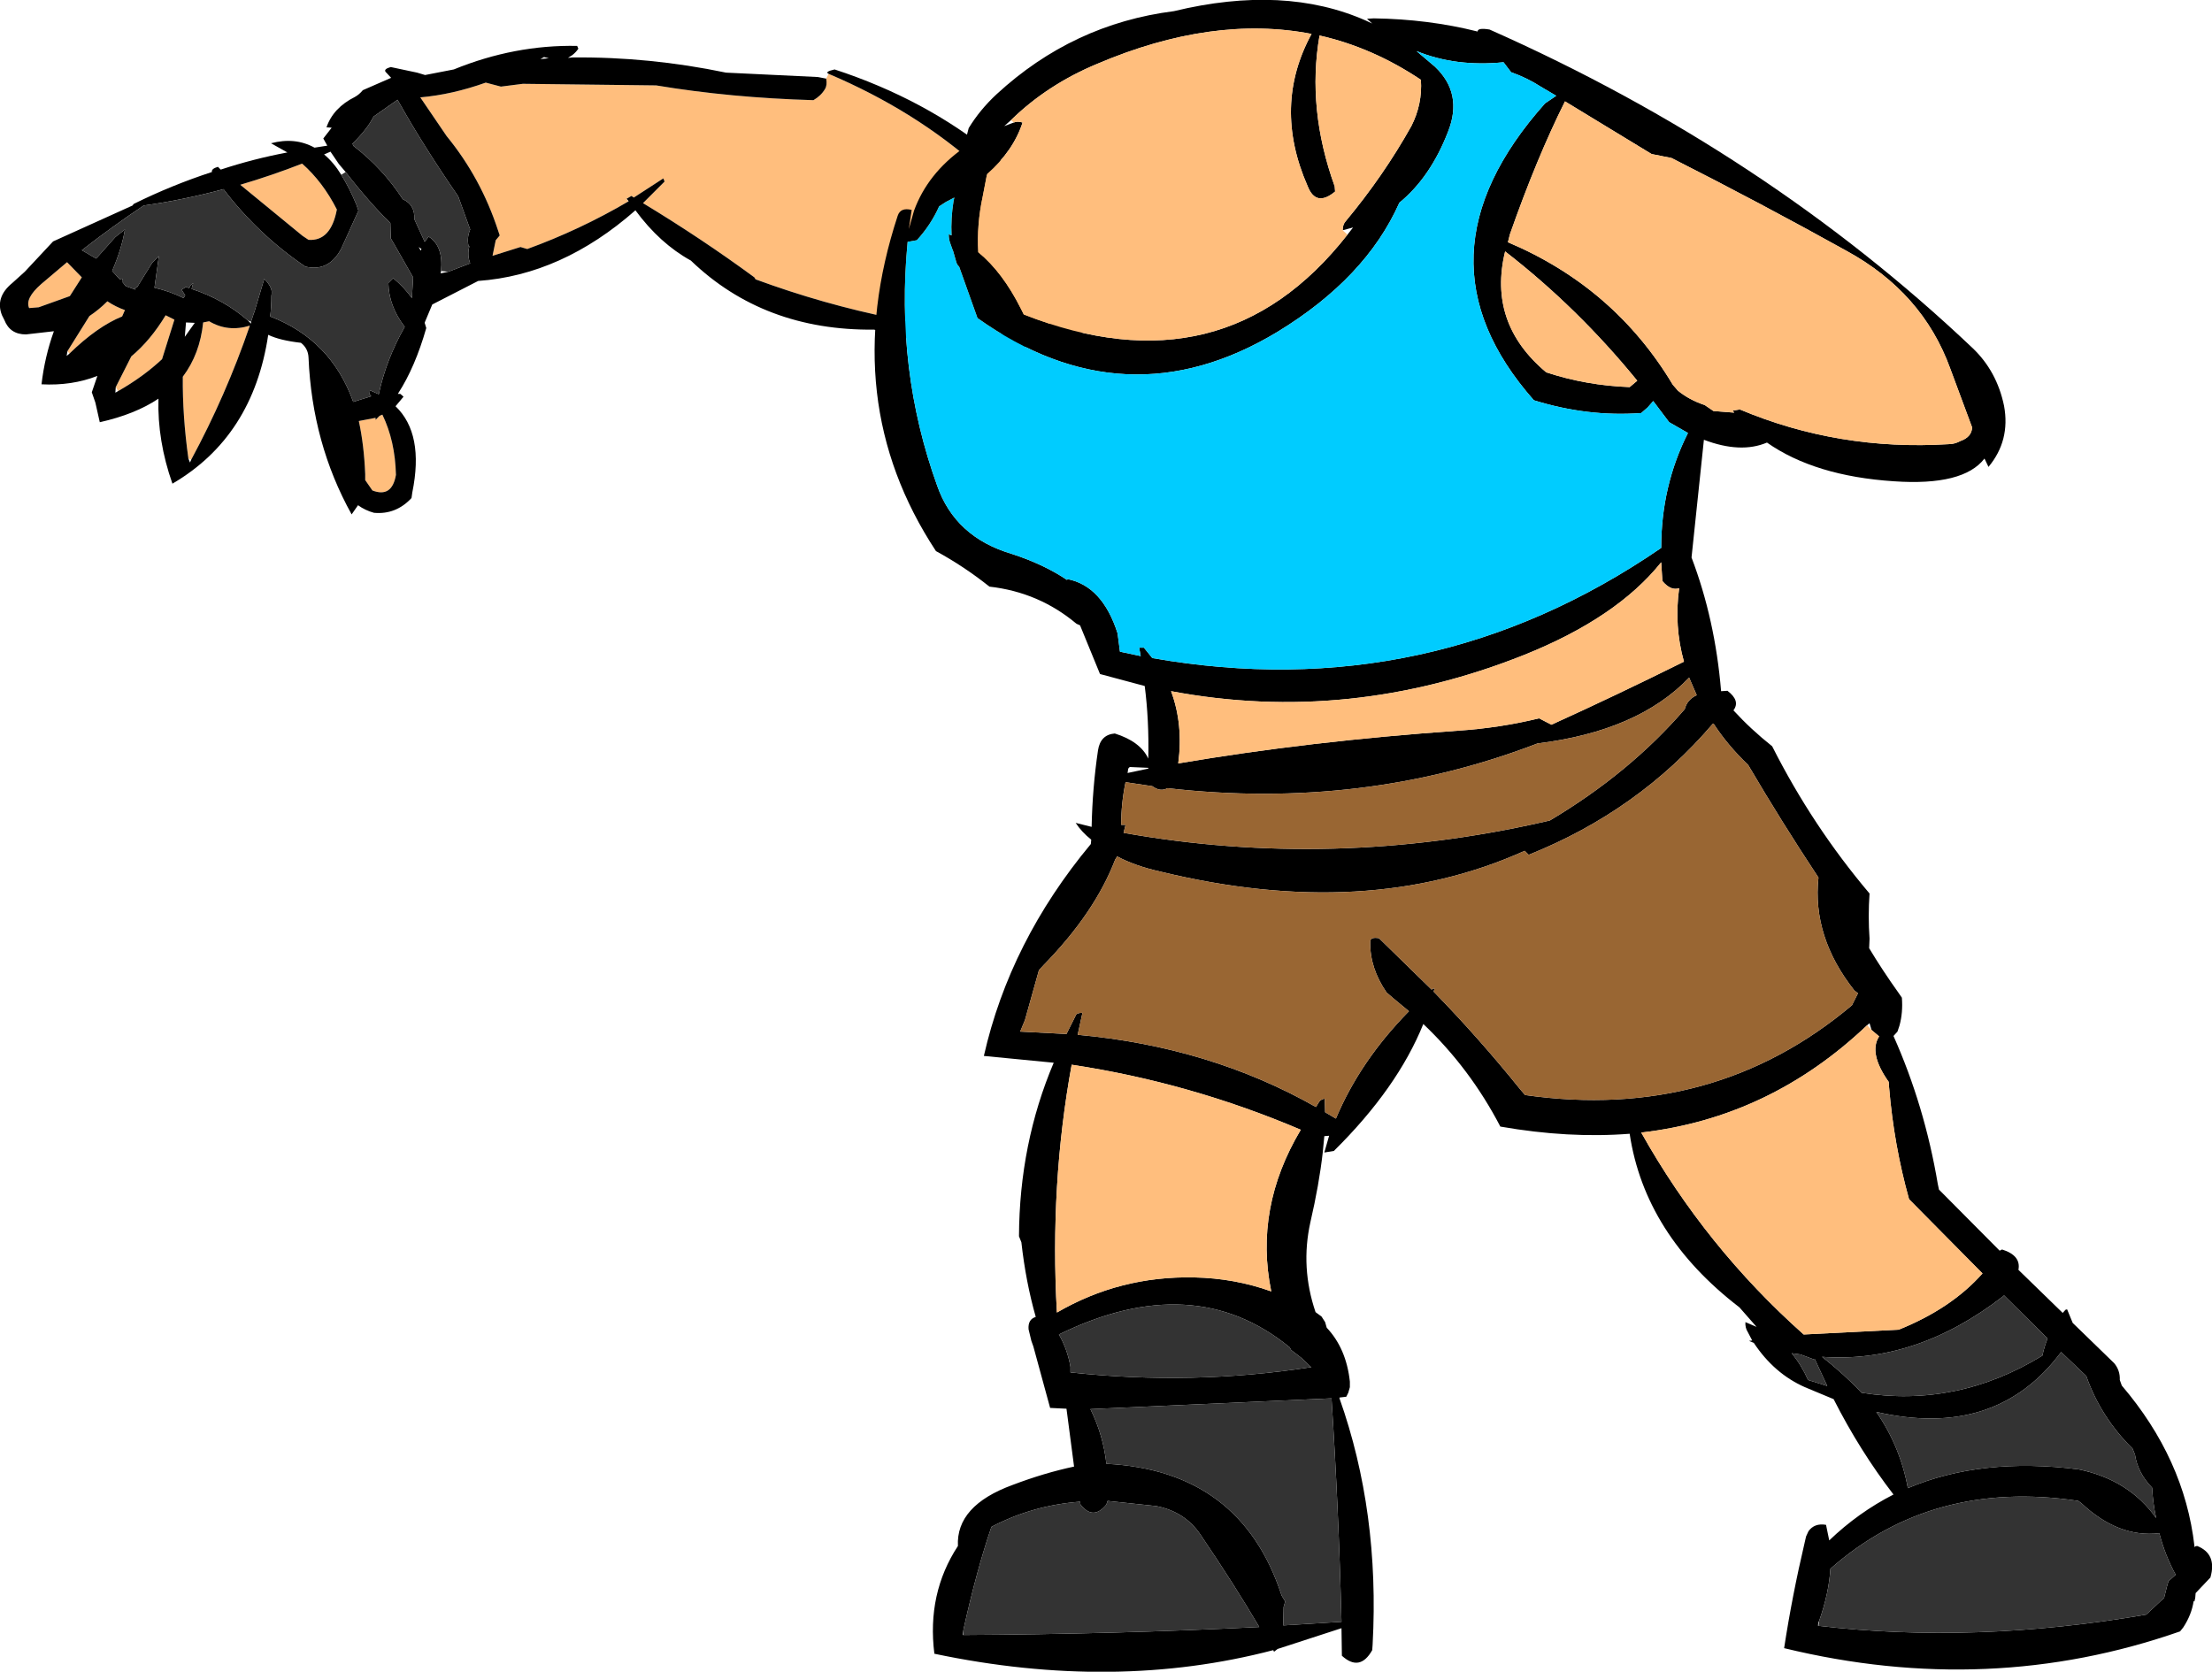 <?xml version="1.0" encoding="UTF-8" standalone="no"?>
<svg xmlns:xlink="http://www.w3.org/1999/xlink" height="209.45px" width="277.1px" xmlns="http://www.w3.org/2000/svg">
  <g transform="matrix(1.0, 0.0, 0.0, 1.0, 107.75, 58.1)">
    <path d="M-3.95 -48.85 Q17.85 -39.6 28.25 -19.95 24.5 -18.7 22.1 -16.05 L22.1 -16.0 Q3.85 -16.85 -13.1 -23.1 L-13.25 -23.35 Q-19.85 -28.2 -27.2 -32.65 L-24.5 -35.35 -24.65 -35.75 -28.35 -33.35 -28.65 -33.55 -29.25 -33.2 -29.05 -32.85 Q-35.1 -29.3 -41.7 -26.9 L-42.55 -27.15 -46.05 -26.05 -45.65 -28.0 -45.15 -28.6 -45.35 -29.2 Q-47.5 -35.8 -51.8 -41.05 L-55.1 -45.9 Q-51.1 -46.25 -46.9 -47.75 L-45.0 -47.25 -42.25 -47.6 -25.55 -47.4 Q-16.25 -45.85 -5.85 -45.55 -4.9 -46.1 -4.4 -46.95 -4.1 -47.45 -4.25 -48.25 L-3.95 -48.85 M-102.9 -19.6 L-104.1 -19.5 Q-104.65 -20.7 -102.6 -22.5 L-99.35 -25.25 -97.5 -23.35 -99.0 -21.0 -102.9 -19.6 M-84.15 -0.65 Q-84.9 -6.0 -84.85 -10.9 -82.7 -13.75 -82.3 -17.7 L-81.55 -17.85 Q-79.2 -16.45 -76.45 -17.3 -79.45 -8.55 -83.8 -0.5 L-84.15 -0.65 M-93.25 -9.6 L-91.3 -13.45 Q-88.9 -15.45 -87.0 -18.6 L-85.9 -18.05 -87.45 -13.1 Q-89.8 -10.9 -92.95 -9.1 L-93.25 -9.6 M-99.3 -14.1 L-96.55 -18.5 Q-95.35 -19.3 -94.3 -20.35 -93.25 -19.65 -92.1 -19.25 L-92.45 -18.45 Q-95.55 -17.2 -99.05 -13.8 L-99.3 -14.1 M-65.55 -31.85 Q-66.3 -27.85 -69.1 -28.05 L-69.85 -28.55 -77.65 -34.95 Q-73.75 -36.1 -69.9 -37.6 -67.3 -35.3 -65.55 -31.85 M-60.7 -5.75 L-60.7 -5.5 -60.2 -6.0 -59.85 -6.15 Q-58.25 -2.85 -58.15 1.4 -58.65 4.3 -61.1 3.35 L-62.0 2.05 -62.0 1.3 Q-62.15 -2.35 -62.8 -5.35 L-60.7 -5.75" fill="#ffbe7d" fill-rule="evenodd" stroke="none"/>
    <path d="M-3.95 -48.85 Q-4.5 -49.1 -3.2 -49.4 19.45 -42.0 31.05 -21.55 L31.45 -20.9 Q31.2 -19.0 29.75 -17.35 27.7 -16.15 25.95 -15.8 L27.25 -15.8 27.4 -15.4 Q14.7 -13.15 1.75 -16.8 -12.05 -16.65 -21.2 -25.45 -25.1 -27.6 -28.15 -31.75 -37.35 -23.65 -47.85 -22.9 L-53.6 -19.95 -54.5 -17.8 -54.55 -17.65 -54.35 -17.0 Q-55.75 -12.1 -57.85 -8.85 L-57.9 -8.75 -57.6 -8.75 -57.2 -8.4 -58.2 -7.2 Q-54.6 -3.75 -56.1 3.6 L-56.2 4.3 Q-58.15 6.4 -60.9 6.15 -62.0 5.85 -62.9 5.2 L-63.7 6.35 Q-68.65 -2.55 -69.1 -13.3 -69.15 -14.45 -70.05 -15.15 -72.7 -15.45 -74.15 -16.15 -76.05 -3.4 -86.15 2.5 -88.05 -2.9 -87.9 -8.15 -90.8 -6.2 -95.25 -5.2 L-95.8 -7.65 -96.25 -8.95 -95.55 -11.0 Q-98.75 -9.75 -102.55 -9.95 -102.15 -13.4 -101.0 -16.6 L-104.5 -16.2 Q-106.5 -16.2 -107.2 -18.0 L-107.5 -18.6 Q-108.4 -20.85 -106.2 -22.65 L-104.65 -24.05 -101.1 -27.85 -91.15 -32.35 -91.0 -32.55 Q-86.25 -34.9 -81.2 -36.55 -81.3 -36.95 -80.45 -37.2 L-80.1 -36.85 Q-76.0 -38.2 -71.75 -39.0 L-73.8 -40.15 Q-70.8 -40.95 -68.35 -39.6 L-66.75 -39.85 -67.25 -40.75 -66.2 -42.1 -66.85 -42.15 Q-66.0 -44.6 -63.3 -45.95 -62.75 -46.25 -62.3 -46.8 L-58.75 -48.35 -59.45 -49.1 Q-59.7 -49.45 -58.8 -49.7 L-55.5 -49.0 -54.5 -48.7 -50.9 -49.4 Q-43.3 -52.5 -35.45 -52.35 L-35.3 -52.0 Q-35.6 -51.55 -36.05 -51.2 L-36.6 -50.85 -36.05 -50.9 Q-26.4 -51.0 -16.8 -49.0 L-5.3 -48.45 -4.25 -48.25 Q-4.1 -47.45 -4.4 -46.95 -4.9 -46.1 -5.85 -45.55 -16.25 -45.85 -25.55 -47.4 L-42.25 -47.6 -45.0 -47.25 -46.9 -47.75 Q-51.1 -46.25 -55.1 -45.9 L-51.8 -41.05 Q-47.5 -35.8 -45.35 -29.2 L-45.15 -28.6 -45.65 -28.0 -46.05 -26.05 -42.55 -27.15 -41.7 -26.9 Q-35.1 -29.3 -29.05 -32.85 L-29.0 -32.9 -29.25 -33.2 -28.65 -33.55 -28.35 -33.35 -24.65 -35.75 -24.5 -35.35 -27.2 -32.65 Q-19.85 -28.2 -13.25 -23.35 L-13.1 -23.1 Q3.85 -16.85 22.1 -16.0 L22.5 -15.95 22.1 -16.05 Q24.5 -18.7 28.25 -19.95 17.85 -39.6 -3.95 -48.85 M-65.0 -36.2 Q-64.0 -34.6 -63.1 -32.45 L-62.85 -31.7 -65.0 -26.95 Q-66.55 -24.0 -69.5 -24.7 -75.4 -28.7 -79.75 -34.4 -84.75 -33.05 -89.75 -32.35 -93.65 -29.75 -97.5 -26.75 L-95.7 -25.7 -93.3 -28.4 -92.1 -29.35 Q-92.5 -26.95 -93.7 -24.15 L-92.7 -23.05 -92.45 -23.2 -92.35 -22.85 -92.4 -22.75 -92.0 -22.25 -90.75 -21.8 -90.9 -21.95 -90.55 -22.15 -88.7 -25.15 -87.85 -26.0 -88.4 -22.05 Q-86.45 -21.6 -84.75 -20.75 L-84.55 -21.1 -85.0 -21.8 -84.45 -22.15 -84.05 -22.0 -83.9 -22.3 -83.55 -22.65 -83.75 -21.9 Q-79.75 -20.6 -76.7 -17.95 L-76.3 -17.55 -76.3 -17.8 -76.0 -18.7 -76.0 -18.8 -75.9 -18.95 -74.65 -23.15 Q-74.05 -22.6 -73.8 -21.95 -73.65 -21.6 -73.75 -21.05 -73.75 -19.75 -73.9 -18.45 -66.3 -15.55 -63.5 -7.75 L-61.25 -8.45 -61.45 -8.7 -61.4 -9.2 -60.3 -8.7 Q-59.4 -13.0 -57.05 -17.15 -59.05 -19.75 -59.1 -22.65 L-58.5 -23.25 Q-57.15 -22.15 -56.15 -20.75 L-56.0 -23.35 -58.05 -26.95 -58.8 -28.25 -58.85 -30.15 Q-61.55 -32.8 -64.45 -36.55 L-65.3 -37.55 -66.35 -39.1 -67.15 -38.75 Q-65.95 -37.75 -65.0 -36.2 M-102.9 -19.6 L-99.0 -21.0 -97.5 -23.35 -99.35 -25.25 -102.6 -22.5 Q-104.65 -20.7 -104.1 -19.5 L-102.9 -19.6 M-83.8 -0.5 Q-79.45 -8.55 -76.45 -17.3 -79.2 -16.45 -81.55 -17.85 L-82.3 -17.7 Q-82.7 -13.75 -84.85 -10.9 -84.9 -6.0 -84.15 -0.65 L-83.95 -0.15 -83.8 -0.5 M-84.45 -17.7 L-84.6 -15.9 -83.35 -17.65 -84.45 -17.7 M-92.95 -9.1 Q-89.8 -10.9 -87.45 -13.1 L-85.9 -18.05 -87.0 -18.6 Q-88.9 -15.45 -91.3 -13.45 L-93.25 -9.6 -93.3 -8.9 -92.95 -9.1 M-99.05 -13.8 Q-95.55 -17.2 -92.45 -18.45 L-92.1 -19.25 Q-93.25 -19.65 -94.3 -20.35 -95.35 -19.3 -96.55 -18.5 L-99.3 -14.1 -99.4 -13.5 -99.05 -13.8 M-39.6 -50.95 L-40.05 -50.7 -39.0 -50.8 -39.6 -50.95 M-51.6 -24.05 L-48.85 -25.1 Q-49.25 -26.15 -48.95 -27.25 L-49.05 -27.25 Q-49.3 -28.3 -48.85 -29.35 L-50.35 -33.5 Q-54.7 -39.8 -57.95 -45.6 L-60.95 -43.5 Q-61.75 -41.9 -63.6 -40.1 L-63.45 -39.8 Q-59.8 -37.0 -57.3 -33.15 -55.75 -32.45 -55.85 -30.65 L-54.55 -27.8 -54.05 -28.45 Q-52.2 -27.3 -52.5 -24.15 L-52.55 -23.85 -51.6 -24.05 M-54.95 -26.9 L-55.3 -27.15 -55.05 -26.7 -54.95 -26.9 M-65.55 -31.85 Q-67.3 -35.3 -69.9 -37.6 -73.75 -36.1 -77.65 -34.95 L-69.85 -28.55 -69.1 -28.05 Q-66.3 -27.85 -65.55 -31.85 M-60.7 -5.75 L-62.8 -5.35 Q-62.15 -2.35 -62.0 1.3 L-62.0 2.05 -61.1 3.35 Q-58.65 4.3 -58.15 1.4 -58.25 -2.85 -59.85 -6.15 L-60.2 -6.0 -60.7 -5.5 -60.7 -5.75" fill="#000000" fill-rule="evenodd" stroke="none"/>
    <path d="M-76.7 -17.95 Q-79.75 -20.6 -83.75 -21.9 L-83.55 -22.65 -83.9 -22.3 -84.05 -22.0 -84.45 -22.15 -85.0 -21.8 -84.55 -21.1 -84.75 -20.75 Q-86.45 -21.6 -88.4 -22.05 L-87.85 -26.0 -88.7 -25.15 -90.55 -22.15 -90.9 -21.95 -90.75 -21.8 -92.0 -22.25 -92.4 -22.75 -92.35 -22.85 -92.45 -23.2 -92.7 -23.05 -93.7 -24.15 Q-92.5 -26.95 -92.1 -29.35 L-93.3 -28.4 -95.7 -25.7 -97.5 -26.75 Q-93.65 -29.75 -89.75 -32.35 -84.75 -33.05 -79.75 -34.4 -75.4 -28.7 -69.5 -24.7 -66.55 -24.0 -65.0 -26.95 L-62.85 -31.7 -63.1 -32.45 Q-64.0 -34.6 -65.0 -36.2 L-64.45 -36.55 Q-61.55 -32.8 -58.85 -30.15 L-58.8 -28.25 -58.05 -26.95 -56.0 -23.35 -56.15 -20.75 Q-57.15 -22.15 -58.5 -23.25 L-59.1 -22.65 Q-59.05 -19.75 -57.05 -17.15 -59.4 -13.0 -60.3 -8.7 L-61.4 -9.2 -61.45 -8.7 -61.25 -8.45 -63.5 -7.75 Q-66.3 -15.55 -73.9 -18.45 -73.75 -19.75 -73.75 -21.05 -73.65 -21.6 -73.8 -21.95 -74.05 -22.6 -74.65 -23.15 L-75.9 -18.95 -76.0 -18.8 -76.0 -18.7 -76.3 -17.8 -76.7 -17.95 M-52.5 -24.15 Q-52.2 -27.3 -54.05 -28.45 L-54.55 -27.8 -55.85 -30.65 Q-55.75 -32.45 -57.3 -33.15 -59.8 -37.0 -63.45 -39.8 L-63.6 -40.1 Q-61.75 -41.9 -60.95 -43.5 L-57.95 -45.6 Q-54.7 -39.8 -50.35 -33.5 L-48.85 -29.35 Q-49.3 -28.3 -49.05 -27.25 L-48.95 -27.25 Q-49.25 -26.15 -48.85 -25.1 L-51.6 -24.05 -52.5 -24.15" fill="#333333" fill-rule="evenodd" stroke="none"/>
    <path d="M63.5 -55.75 L64.35 -55.8 Q71.2 -55.7 77.35 -54.15 77.35 -54.65 78.85 -54.4 113.45 -39.05 139.35 -14.5 142.4 -11.6 143.3 -7.25 144.1 -2.9 141.35 0.4 L140.85 -0.65 Q138.2 2.8 129.5 2.2 119.6 1.55 113.6 -2.65 110.3 -1.25 105.7 -3.0 L104.15 11.75 Q107.1 19.5 107.85 28.45 L107.85 28.5 108.65 28.45 Q110.3 29.7 109.4 30.9 111.6 33.3 114.25 35.4 119.3 45.4 126.45 53.85 126.25 56.7 126.45 59.5 L126.4 60.7 Q128.05 63.45 130.05 66.25 L130.5 66.9 Q130.65 68.75 130.2 70.4 L129.95 71.15 129.45 71.7 Q133.35 80.45 135.0 90.25 L135.15 90.95 142.75 98.6 143.05 98.45 Q145.45 99.2 145.1 101.0 L150.65 106.4 151.0 106.0 151.2 105.95 151.9 107.65 157.1 112.7 Q157.85 113.6 157.8 114.8 L158.05 115.5 Q165.9 124.7 167.15 135.6 L167.15 135.75 167.2 135.7 Q167.3 135.6 167.5 135.6 170.0 136.6 169.15 139.55 L167.3 141.5 167.25 142.1 167.15 142.55 167.05 142.5 Q166.8 144.2 165.75 145.8 L165.35 146.3 Q141.45 154.65 115.75 148.4 116.75 141.85 118.35 135.05 L118.5 134.4 118.8 133.75 Q119.55 132.7 121.0 132.95 L121.4 134.9 Q125.05 131.4 129.45 129.15 125.25 123.7 121.95 117.2 L118.35 115.7 Q114.5 114.0 111.95 110.15 L111.35 109.9 111.75 109.85 111.2 108.8 Q110.85 108.25 110.9 107.55 L112.3 108.15 110.15 105.7 Q98.3 96.6 96.4 83.95 88.75 84.55 80.2 83.05 76.4 75.75 70.55 70.2 67.3 78.25 59.35 86.1 L58.15 86.3 58.75 84.2 58.15 84.25 57.95 86.3 Q57.5 90.3 56.4 95.05 55.15 100.7 57.05 106.3 L57.8 106.85 58.25 107.55 58.45 108.25 Q60.9 110.85 61.35 115.0 L61.35 115.7 61.15 116.4 60.9 116.9 60.05 117.0 60.05 117.1 Q65.1 131.35 64.2 147.95 L64.15 148.65 Q62.6 151.4 60.35 149.35 L60.3 145.9 52.3 148.5 51.85 148.85 51.75 148.65 Q31.9 153.85 9.3 149.1 8.35 141.55 12.25 135.6 12.0 130.55 19.1 127.95 23.05 126.45 26.8 125.65 L25.85 118.4 23.8 118.3 21.7 110.6 21.45 109.9 21.1 108.45 Q21.0 107.2 22.0 106.9 20.75 102.5 20.2 97.55 L19.9 96.8 Q19.95 85.2 24.25 75.05 L15.5 74.2 Q18.75 59.85 28.9 47.65 L28.95 47.1 Q27.75 46.15 27.0 45.0 L29.0 45.5 Q29.1 40.6 29.8 35.9 30.1 33.95 31.9 33.8 35.1 34.8 36.1 36.95 36.2 32.1 35.65 27.85 L30.05 26.35 27.55 20.25 27.1 20.05 Q22.4 16.1 16.2 15.4 13.0 12.85 9.5 10.95 -2.9 -7.9 4.7 -31.05 5.05 -32.15 6.45 -31.8 L6.45 -31.75 6.1 -29.4 6.75 -31.7 Q8.45 -36.35 12.95 -39.55 L13.6 -42.05 Q15.0 -44.35 17.1 -46.3 26.65 -55.1 39.3 -56.7 53.15 -60.05 63.4 -55.5 L64.15 -55.15 63.6 -55.65 63.5 -55.75 M25.95 14.45 Q30.35 15.3 32.25 21.25 L32.55 23.55 35.15 24.1 34.95 23.05 35.55 23.05 36.6 24.35 Q71.35 30.45 100.35 10.55 100.35 2.8 103.7 -3.85 L101.35 -5.2 99.35 -7.85 98.65 -7.05 97.85 -6.35 Q91.15 -5.85 84.4 -7.95 68.6 -25.85 85.8 -45.15 L87.2 -46.1 85.25 -47.25 Q83.55 -48.35 81.55 -49.05 L80.6 -50.3 Q74.6 -49.7 69.7 -51.7 L72.0 -49.75 Q75.55 -46.4 73.65 -41.6 71.45 -35.9 67.55 -32.7 63.35 -23.25 52.25 -16.5 33.25 -5.05 14.7 -18.25 L12.4 -24.7 Q12.15 -24.9 12.05 -25.25 L11.85 -25.95 11.65 -26.65 11.6 -26.75 11.35 -27.45 Q11.1 -28.05 11.1 -28.75 L11.45 -28.6 Q11.35 -30.75 11.7 -32.9 L11.8 -33.35 10.75 -32.8 9.9 -32.25 Q8.85 -29.9 7.1 -28.0 L5.95 -27.8 Q4.4 -11.8 9.65 2.75 11.9 9.2 19.0 11.3 23.0 12.6 25.9 14.55 L25.95 14.55 25.95 14.45 M18.9 -43.05 L18.05 -42.3 19.25 -42.75 Q19.7 -42.95 20.35 -42.75 19.2 -39.2 15.9 -36.3 L15.35 -33.45 Q14.6 -29.95 14.8 -26.5 17.85 -24.0 20.15 -19.4 L20.5 -18.7 Q45.5 -8.85 61.05 -28.7 L61.75 -29.6 60.45 -29.25 Q60.45 -29.95 60.8 -30.35 65.55 -36.05 69.05 -42.3 70.45 -45.05 70.25 -48.1 64.2 -52.15 57.55 -53.65 55.95 -44.45 59.45 -34.75 L59.5 -34.1 Q57.1 -32.1 56.05 -34.8 51.65 -44.85 56.55 -53.85 44.15 -56.25 29.7 -50.1 23.45 -47.5 18.9 -43.05 M81.15 -27.75 Q94.5 -22.1 101.8 -9.9 L102.45 -9.15 Q103.85 -8.0 105.8 -7.35 L106.9 -6.6 109.5 -6.4 109.3 -6.65 110.2 -6.8 Q122.55 -1.6 136.35 -2.45 137.1 -2.45 137.85 -2.85 139.25 -3.35 139.3 -4.55 L136.55 -11.95 Q133.1 -21.45 123.6 -26.65 112.8 -32.65 101.65 -38.3 L99.15 -38.8 88.3 -45.4 Q84.75 -38.3 81.4 -28.75 L81.15 -27.75 M96.4 -9.6 L97.35 -10.4 Q89.9 -19.55 80.8 -26.6 78.6 -17.6 85.95 -11.45 90.95 -9.8 96.4 -9.6 M120.05 145.6 Q139.65 147.9 161.1 144.2 L163.35 142.1 163.7 140.7 163.9 140.0 164.8 139.2 Q163.5 136.85 162.75 134.0 157.65 134.6 153.0 130.25 L152.6 129.95 Q134.3 127.2 121.55 138.45 121.35 141.55 120.15 144.95 120.0 145.2 120.0 145.6 L120.05 145.6 M100.35 12.35 Q94.8 19.3 83.2 23.95 61.25 32.7 38.95 28.5 40.5 32.65 39.85 37.55 56.3 34.75 74.9 33.45 80.15 33.1 85.05 31.9 L86.6 32.7 Q94.75 29.0 103.2 24.8 101.95 20.35 102.6 15.6 101.55 15.95 100.5 14.7 L100.35 12.35 M86.4 44.7 Q96.4 38.75 103.3 30.75 103.6 29.55 104.8 29.0 L103.85 26.8 Q97.45 33.5 84.85 35.05 63.05 43.45 38.5 40.65 37.6 41.15 36.6 40.4 L33.25 39.9 Q32.7 42.55 32.7 45.25 L33.25 45.25 33.0 46.25 Q59.25 50.9 85.75 44.85 L86.4 44.7 M83.25 48.5 Q63.5 57.4 37.6 51.1 34.45 50.4 32.2 49.2 L31.95 49.6 Q29.4 56.25 23.0 62.8 L22.4 63.45 20.65 69.7 20.05 71.15 25.85 71.45 27.05 69.05 Q27.2 68.8 27.85 68.8 L27.25 71.55 Q43.8 73.05 57.1 80.6 L57.5 79.95 Q57.7 79.65 58.2 79.55 L58.25 81.25 59.6 82.05 Q62.65 74.8 68.75 68.6 L66.7 66.9 65.95 66.25 Q63.85 63.2 63.9 59.95 63.85 59.25 65.0 59.45 L71.6 65.9 Q71.7 65.75 71.95 65.75 L71.85 66.15 Q77.55 72.0 82.7 78.4 L83.3 79.1 Q106.9 82.45 124.25 67.85 L125.0 66.35 124.55 66.0 Q119.25 59.3 120.05 51.85 115.45 44.9 111.25 37.75 108.65 35.25 106.9 32.55 L106.8 32.6 Q97.5 43.5 83.75 49.0 L83.25 48.5 M126.7 70.95 L126.45 70.1 126.15 70.35 Q113.95 81.95 97.85 83.8 105.9 98.15 118.2 109.1 L130.1 108.5 Q136.7 105.85 140.6 101.45 L131.4 92.15 Q129.5 85.35 128.9 78.15 L128.85 77.45 Q126.3 73.85 127.65 71.75 L126.7 70.95 M36.1 38.1 L33.8 38.0 Q33.55 38.1 33.55 38.45 L33.5 38.75 36.1 38.2 36.1 38.1 M26.5 75.3 Q23.75 90.35 24.65 106.35 32.55 101.75 41.85 101.95 46.9 102.05 51.5 103.7 49.35 93.25 55.2 83.45 41.35 77.55 26.5 75.3 M56.45 113.15 L55.3 112.05 54.0 111.05 53.8 110.7 Q41.75 100.85 24.9 109.1 25.95 110.9 26.35 113.15 L26.35 113.85 Q41.6 115.5 56.45 113.2 L56.55 113.2 56.45 113.15 M12.9 146.75 Q31.95 146.65 50.0 145.75 46.95 140.55 42.65 134.2 40.7 131.3 37.1 130.6 L31.0 129.95 30.85 130.4 Q29.2 132.45 27.6 130.4 L27.55 130.05 Q21.6 130.5 16.45 133.2 14.6 138.6 12.95 146.05 L12.85 146.75 12.9 146.75 M53.25 142.55 L53.05 143.25 53.0 145.55 60.3 145.1 Q59.95 130.9 59.05 117.1 L28.85 118.45 Q30.45 121.7 30.85 125.3 47.7 126.15 52.8 141.8 L53.25 142.55 M143.3 104.2 L143.2 104.3 Q132.3 112.75 120.5 111.9 123.25 114.05 125.45 116.4 137.4 118.3 148.1 111.75 148.35 110.6 148.75 109.6 L143.3 104.2 M153.6 114.3 L150.45 111.3 Q142.3 122.25 127.3 118.8 130.3 123.15 131.25 128.35 140.45 124.45 152.65 126.0 158.95 127.3 162.35 132.1 161.95 130.25 161.85 128.3 160.05 126.45 159.7 124.15 L159.4 123.4 Q155.4 119.45 153.6 114.3 M116.7 111.45 Q117.9 112.9 118.75 114.8 L121.15 115.55 119.6 112.2 119.55 112.25 117.8 111.6 116.7 111.45" fill="#000000" fill-rule="evenodd" stroke="none"/>
    <path d="M25.9 14.55 Q23.0 12.6 19.0 11.3 11.9 9.2 9.65 2.75 4.4 -11.8 5.95 -27.8 L7.1 -28.0 Q8.85 -29.9 9.9 -32.25 L10.75 -32.8 11.8 -33.35 11.7 -32.9 Q11.35 -30.75 11.45 -28.6 L11.1 -28.75 Q11.1 -28.05 11.35 -27.45 L11.6 -26.75 11.65 -26.65 11.85 -25.95 12.05 -25.25 Q12.15 -24.9 12.4 -24.7 L14.7 -18.25 Q33.25 -5.05 52.25 -16.5 63.35 -23.25 67.55 -32.7 71.45 -35.9 73.65 -41.6 75.55 -46.4 72.0 -49.75 L69.7 -51.7 Q74.6 -49.7 80.6 -50.3 L81.55 -49.05 Q83.55 -48.35 85.25 -47.25 L87.2 -46.1 85.8 -45.15 Q68.6 -25.85 84.4 -7.95 91.15 -5.85 97.85 -6.35 L98.65 -7.05 99.35 -7.85 101.35 -5.2 103.7 -3.85 Q100.35 2.8 100.35 10.55 71.35 30.45 36.6 24.35 L35.55 23.05 34.95 23.05 35.15 24.1 32.55 23.55 32.25 21.25 Q30.35 15.3 25.95 14.45 L25.9 14.55" fill="#00ccff" fill-rule="evenodd" stroke="none"/>
    <path d="M19.25 -42.75 L18.9 -43.05 Q23.45 -47.5 29.7 -50.1 44.15 -56.25 56.55 -53.85 51.65 -44.85 56.05 -34.8 57.1 -32.1 59.5 -34.1 L59.45 -34.75 Q55.95 -44.45 57.55 -53.65 64.2 -52.15 70.25 -48.1 70.45 -45.05 69.05 -42.3 65.55 -36.05 60.8 -30.35 60.45 -29.95 60.45 -29.25 L61.05 -28.7 Q45.5 -8.85 20.5 -18.7 L20.15 -19.4 Q17.85 -24.0 14.8 -26.5 14.6 -29.95 15.35 -33.45 L15.9 -36.3 Q19.2 -39.2 20.35 -42.75 19.7 -42.95 19.25 -42.75 M96.4 -9.6 Q90.95 -9.8 85.95 -11.45 78.6 -17.6 80.8 -26.6 89.9 -19.55 97.35 -10.4 L96.4 -9.6 M81.15 -27.75 L81.4 -28.75 Q84.75 -38.3 88.3 -45.4 L99.15 -38.8 101.65 -38.3 Q112.8 -32.65 123.6 -26.65 133.1 -21.45 136.55 -11.95 L139.3 -4.55 Q139.25 -3.35 137.85 -2.85 137.1 -2.45 136.35 -2.45 122.55 -1.6 110.2 -6.8 L109.3 -6.65 109.5 -6.4 106.9 -6.6 105.8 -7.35 Q103.85 -8.0 102.45 -9.15 L101.8 -9.9 Q94.5 -22.1 81.15 -27.75 M100.35 12.35 L100.5 14.7 Q101.55 15.95 102.6 15.6 101.95 20.35 103.2 24.8 94.75 29.0 86.6 32.7 L85.05 31.9 Q80.15 33.1 74.9 33.45 56.3 34.75 39.85 37.55 40.5 32.65 38.95 28.5 61.25 32.7 83.2 23.95 94.8 19.3 100.35 12.35 M126.7 70.95 L127.65 71.75 Q126.3 73.85 128.85 77.45 L128.9 78.15 Q129.5 85.35 131.4 92.15 L140.6 101.45 Q136.7 105.85 130.1 108.5 L118.2 109.1 Q105.9 98.15 97.85 83.8 113.95 81.95 126.15 70.35 L126.7 70.95 M26.5 75.3 Q41.35 77.55 55.2 83.45 49.35 93.25 51.5 103.7 46.9 102.05 41.85 101.95 32.55 101.75 24.65 106.35 23.75 90.35 26.5 75.3" fill="#ffbe7d" fill-rule="evenodd" stroke="none"/>
    <path d="M120.15 144.95 Q121.35 141.55 121.55 138.45 134.3 127.2 152.6 129.95 L153.0 130.25 Q157.65 134.6 162.75 134.0 163.5 136.85 164.8 139.2 L163.9 140.0 163.7 140.7 163.35 142.1 161.1 144.2 Q139.65 147.9 120.05 145.6 L120.15 144.95 M56.45 113.2 Q41.6 115.5 26.35 113.85 L26.35 113.15 Q25.95 110.9 24.9 109.1 41.75 100.85 53.8 110.7 L54.0 111.05 55.3 112.05 56.45 113.15 56.45 113.2 M12.95 146.05 Q14.6 138.6 16.45 133.2 21.6 130.5 27.55 130.05 L27.6 130.4 Q29.2 132.45 30.85 130.4 L31.0 129.95 37.1 130.6 Q40.7 131.3 42.65 134.2 46.95 140.55 50.0 145.75 31.95 146.65 12.9 146.75 L12.95 146.05 M116.7 111.45 L117.8 111.6 119.55 112.25 119.6 112.2 121.15 115.55 118.75 114.8 Q117.9 112.9 116.7 111.45 M153.6 114.3 Q155.4 119.45 159.4 123.4 L159.7 124.15 Q160.05 126.45 161.85 128.3 161.95 130.25 162.35 132.1 158.95 127.3 152.65 126.0 140.45 124.45 131.25 128.35 130.3 123.15 127.3 118.8 142.3 122.25 150.45 111.3 L153.6 114.3 M143.3 104.2 L148.75 109.6 Q148.35 110.6 148.1 111.75 137.4 118.3 125.45 116.4 123.25 114.05 120.5 111.9 132.3 112.75 143.2 104.3 L143.3 104.2 M53.25 142.55 L52.8 141.8 Q47.7 126.15 30.85 125.3 30.45 121.7 28.85 118.45 L59.05 117.1 Q59.95 130.9 60.3 145.1 L53.0 145.55 53.05 143.25 53.25 142.55" fill="#333333" fill-rule="evenodd" stroke="none"/>
    <path d="M83.25 48.5 L83.75 49.0 Q97.5 43.5 106.8 32.6 L106.9 32.55 Q108.65 35.25 111.25 37.75 115.45 44.9 120.05 51.85 119.25 59.3 124.55 66.0 L125.0 66.35 124.25 67.85 Q106.9 82.45 83.3 79.1 L82.7 78.4 Q77.55 72.0 71.85 66.15 L71.95 65.75 Q71.7 65.75 71.6 65.9 L65.0 59.45 Q63.85 59.25 63.9 59.95 63.85 63.2 65.95 66.25 L66.7 66.9 68.75 68.6 Q62.65 74.8 59.6 82.05 L58.25 81.25 58.2 79.55 Q57.7 79.65 57.5 79.95 L57.1 80.6 Q43.8 73.05 27.25 71.55 L27.85 68.8 Q27.2 68.8 27.05 69.05 L25.85 71.45 20.05 71.15 20.65 69.7 22.4 63.45 23.0 62.8 Q29.4 56.25 31.95 49.6 L32.2 49.2 Q34.45 50.4 37.6 51.1 63.5 57.4 83.25 48.5 M86.4 44.7 L85.75 44.85 Q59.25 50.9 33.0 46.25 L33.25 45.25 32.7 45.25 Q32.7 42.55 33.25 39.9 L36.6 40.4 Q37.6 41.15 38.5 40.65 63.05 43.45 84.85 35.05 97.45 33.5 103.85 26.8 L104.8 29.0 Q103.6 29.55 103.3 30.75 96.4 38.75 86.4 44.7" fill="#996633" fill-rule="evenodd" stroke="none"/>
  </g>
</svg>
